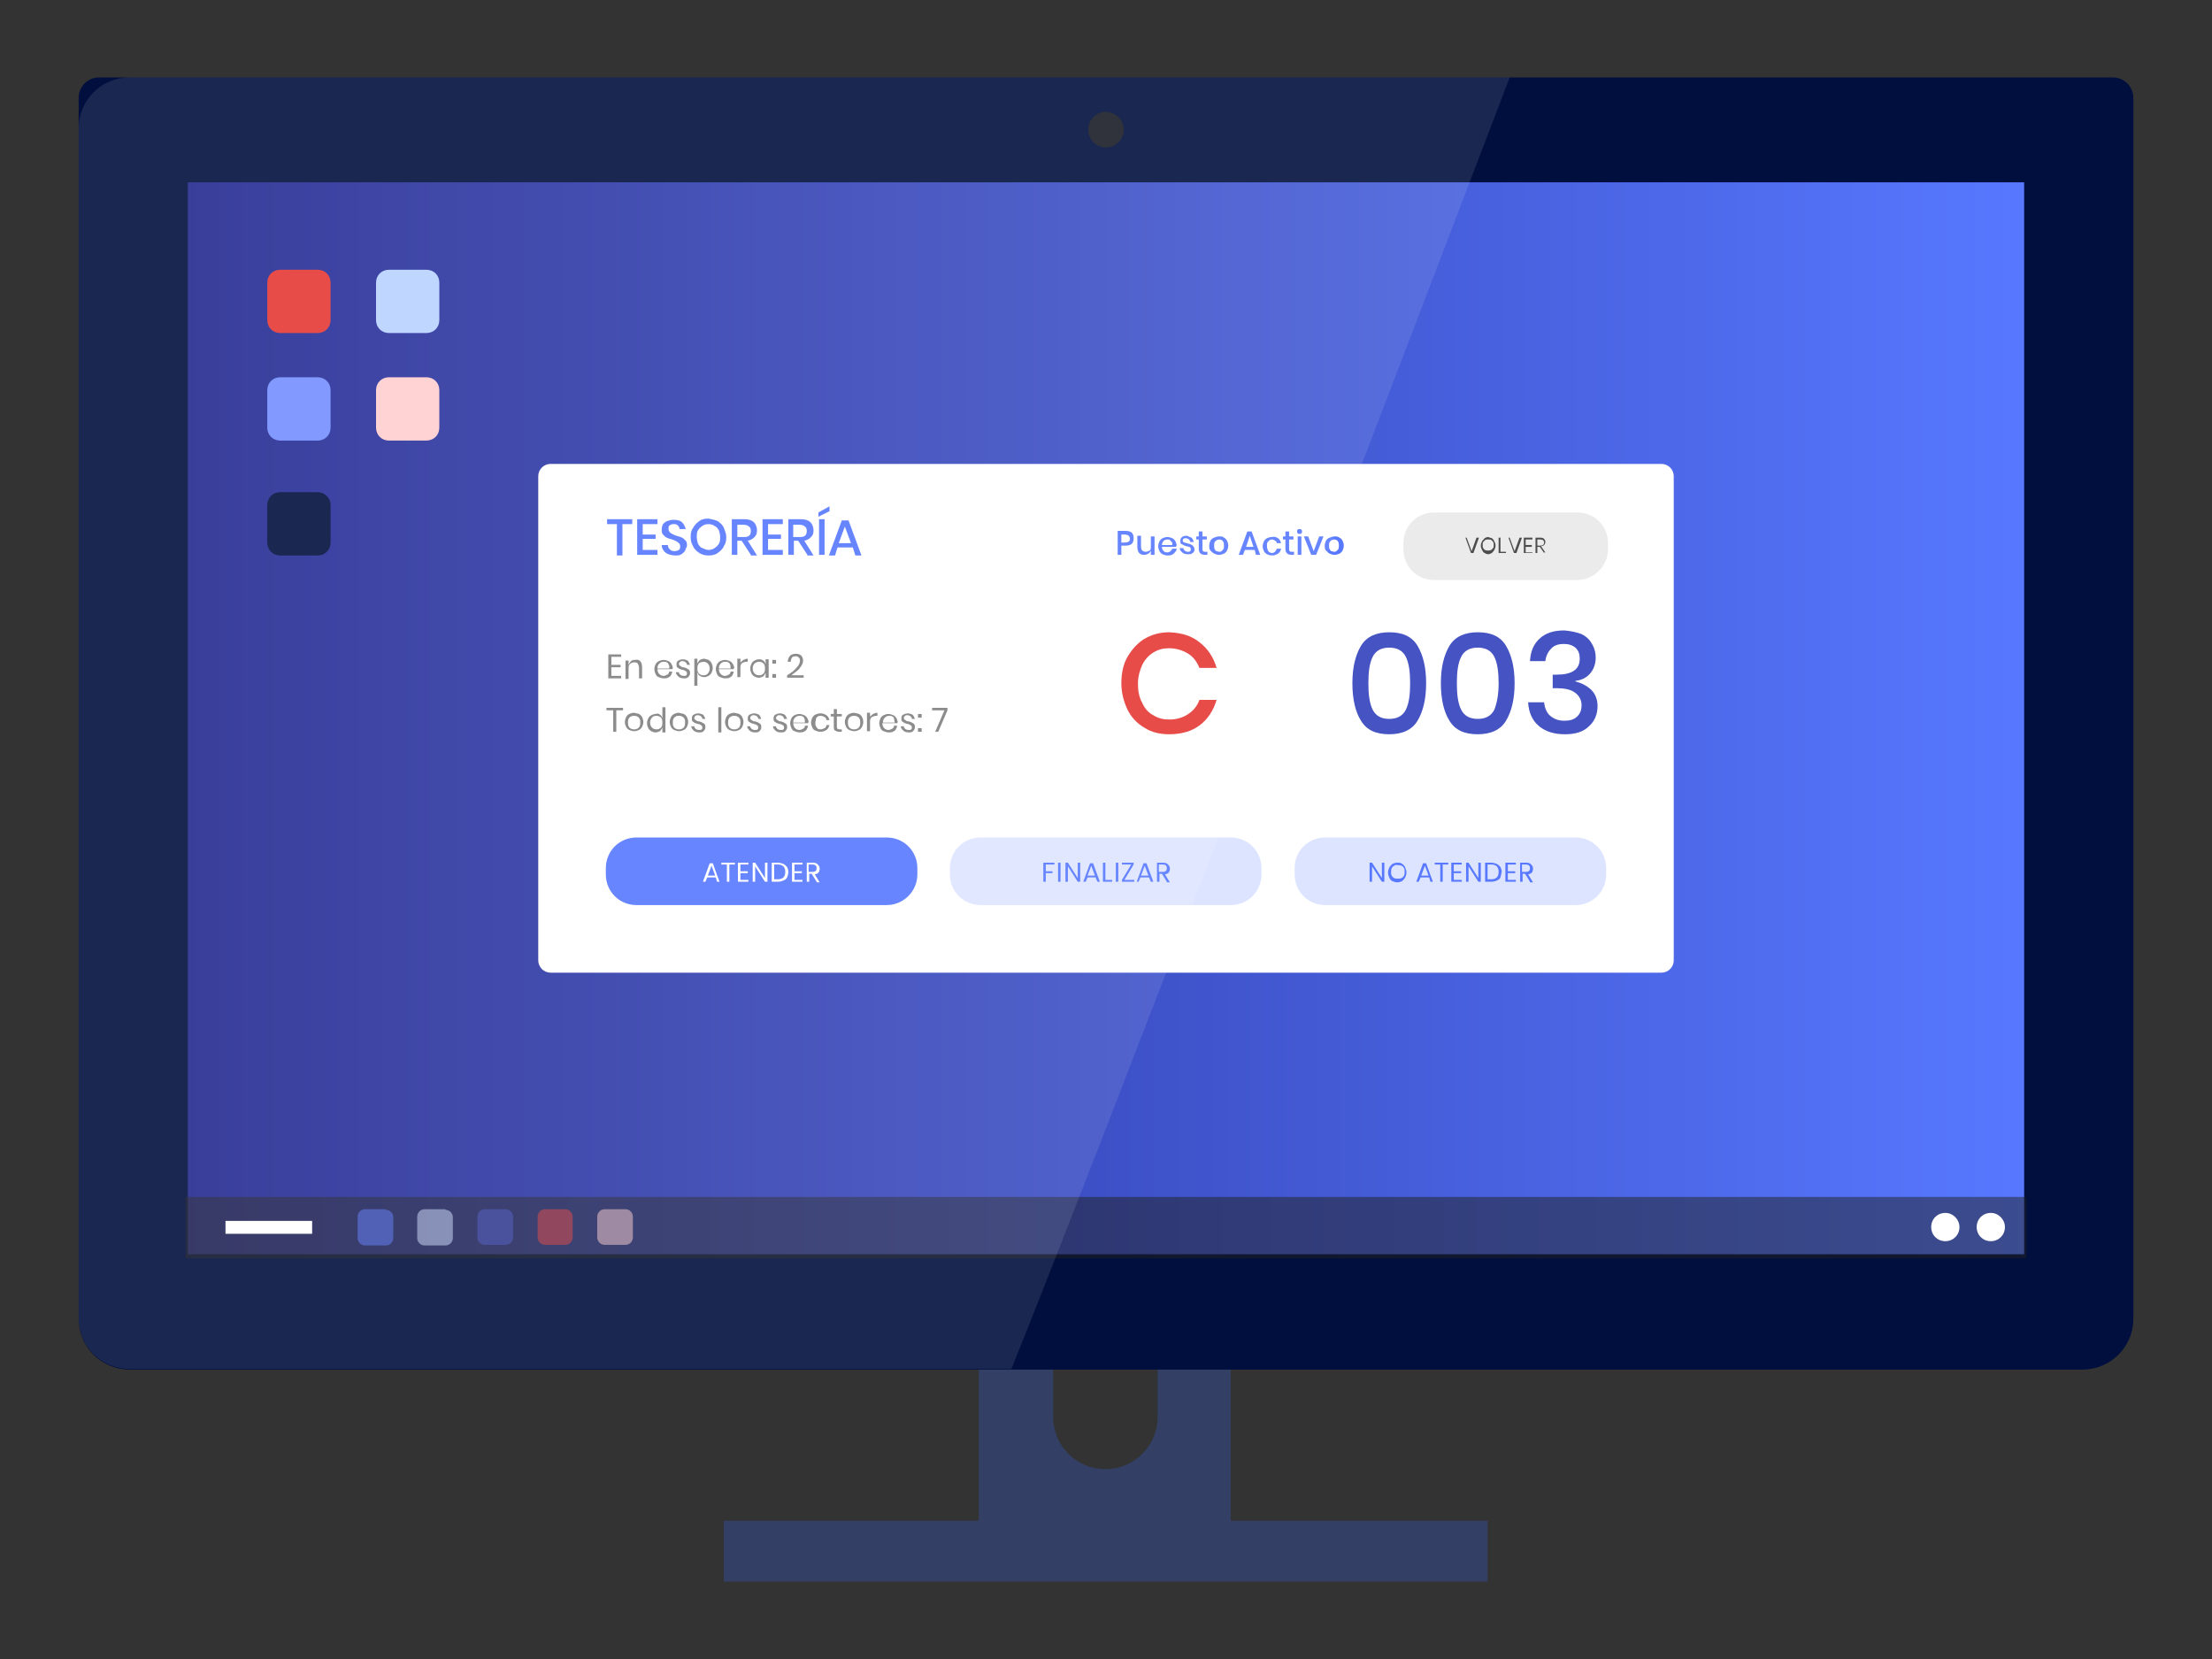 <?xml version="1.0" encoding="utf-8"?>
<!-- Generator: Adobe Illustrator 22.0.0, SVG Export Plug-In . SVG Version: 6.00 Build 0)  -->
<svg version="1.1" id="Layer_1" xmlns="http://www.w3.org/2000/svg" xmlns:xlink="http://www.w3.org/1999/xlink" x="0px" y="0px"
	 width="360px" height="270px" viewBox="0 0 360 270" style="enable-background:new 0 0 360 270;" xml:space="preserve">
<rect x="0" y="0" width="360" height="270" fill="#333333" stroke="none"/>
<style type="text/css">
	.st0{fill:#333F65;}
	.st1{fill:#000F3E;}
	.st2{fill:url(#SVGID_1_);stroke:#000F3E;stroke-width:1.142;stroke-miterlimit:10;}
	.st3{fill:#FFFFFF;}
	.st4{fill:#5778FF;}
	.st5{fill:#808080;}
	.st6{fill:#DDE4FF;}
	.st7{fill:#EBEBEB;}
	.st8{fill:#4D4D4D;}
	.st9{fill:#E43935;}
	.st10{fill:#4553C3;}
	.st11{opacity:0.8;fill:#202121;}
	.st12{fill:#B8D1FF;}
	.st13{fill:#FFCECE;}
	.st14{fill:#748FFF;}
	.st15{opacity:0.5;fill:#202121;}
	.st16{opacity:0.5;}
	.st17{fill:#D1E0FF;}
	.st18{opacity:0.1;fill:#FFFFFF;}
</style>
<g>
	<g>
		<path class="st0" d="M188.4,209.3c0,0.2,0,0.5,0,0.7v20.6c0,4.7-3.8,8.5-8.5,8.5c-4.7,0-8.5-3.8-8.5-8.5V210c0-0.2,0-0.5,0-0.7
			h-12.1v40h41v-40H188.4z"/>
		<rect x="117.8" y="247.5" class="st0" width="124.3" height="9.9"/>
	</g>
	<path class="st1" d="M343.9,12.6H16.1c-1.8,0-3.3,1.5-3.3,3.3v198.7c0,4.6,3.7,8.3,8.3,8.3h317.8c4.6,0,8.3-3.7,8.3-8.3V15.9
		C347.2,14.1,345.7,12.6,343.9,12.6z"/>
	<linearGradient id="SVGID_1_" gradientUnits="userSpaceOnUse" x1="29.986" y1="116.921" x2="330.013" y2="116.921">
		<stop  offset="0" style="stop-color:#24298F"/>
		<stop  offset="1" style="stop-color:#5778FF"/>
	</linearGradient>
	<rect x="30" y="29.1" class="st2" width="300" height="175.6"/>
	<g>
		<path class="st3" d="M270.4,158.3H89.6c-1.1,0-2-0.9-2-2V77.5c0-1.1,0.9-2,2-2h180.8c1.1,0,2,0.9,2,2v78.8
			C272.4,157.4,271.5,158.3,270.4,158.3z"/>
		<g>
			<path class="st4" d="M102.9,84.5v0.8h-1.6v5.1h-0.9v-5.1h-1.6v-0.8H102.9z"/>
			<path class="st4" d="M104.6,85.3V87h2.1v0.7h-2.1v1.8h2.4v0.8h-3.3v-5.8h3.3v0.8H104.6z"/>
			<path class="st4" d="M111.5,89.6c-0.1,0.2-0.3,0.4-0.6,0.6s-0.6,0.2-1,0.2c-0.4,0-0.8-0.1-1.1-0.2c-0.3-0.1-0.6-0.3-0.8-0.6
				c-0.2-0.3-0.3-0.5-0.3-0.9h1c0,0.3,0.1,0.5,0.3,0.7c0.2,0.2,0.4,0.3,0.8,0.3c0.3,0,0.5-0.1,0.7-0.2c0.2-0.2,0.2-0.4,0.2-0.6
				c0-0.2-0.1-0.4-0.2-0.5c-0.1-0.1-0.3-0.2-0.4-0.3c-0.2-0.1-0.4-0.2-0.7-0.3c-0.4-0.1-0.7-0.2-0.9-0.3c-0.2-0.1-0.4-0.3-0.6-0.5
				c-0.2-0.2-0.2-0.5-0.2-0.9c0-0.3,0.1-0.6,0.2-0.8c0.2-0.2,0.4-0.4,0.7-0.5c0.3-0.1,0.6-0.2,1-0.2c0.6,0,1.1,0.1,1.4,0.4
				c0.3,0.3,0.5,0.7,0.6,1.1h-1c0-0.2-0.1-0.4-0.3-0.6c-0.2-0.2-0.4-0.2-0.7-0.2c-0.3,0-0.5,0.1-0.6,0.2c-0.2,0.1-0.2,0.3-0.2,0.6
				c0,0.2,0.1,0.4,0.2,0.5c0.1,0.1,0.2,0.2,0.4,0.3c0.2,0.1,0.4,0.2,0.7,0.3c0.4,0.1,0.7,0.2,0.9,0.3c0.2,0.1,0.4,0.3,0.6,0.5
				s0.2,0.5,0.2,0.9C111.7,89.1,111.6,89.3,111.5,89.6z"/>
			<path class="st4" d="M116.8,84.8c0.4,0.3,0.8,0.6,1,1.1c0.2,0.5,0.4,1,0.4,1.5c0,0.6-0.1,1.1-0.4,1.5c-0.2,0.5-0.6,0.8-1,1.1
				s-0.9,0.4-1.5,0.4c-0.5,0-1-0.1-1.5-0.4c-0.4-0.3-0.8-0.6-1-1.1c-0.3-0.5-0.4-1-0.4-1.5c0-0.6,0.1-1.1,0.4-1.5
				c0.3-0.5,0.6-0.8,1-1.1c0.4-0.3,0.9-0.4,1.5-0.4C115.9,84.5,116.3,84.6,116.8,84.8z M114.3,85.6c-0.3,0.2-0.5,0.4-0.7,0.7
				c-0.2,0.3-0.2,0.7-0.2,1.1c0,0.4,0.1,0.8,0.2,1.1c0.2,0.3,0.4,0.6,0.7,0.7s0.6,0.3,1,0.3c0.4,0,0.7-0.1,1-0.3
				c0.3-0.2,0.5-0.4,0.7-0.7c0.2-0.3,0.2-0.7,0.2-1.1c0-0.4-0.1-0.8-0.2-1.1c-0.2-0.3-0.4-0.6-0.7-0.7c-0.3-0.2-0.6-0.3-1-0.3
				C114.9,85.3,114.6,85.4,114.3,85.6z"/>
			<path class="st4" d="M122.2,90.3l-1.5-2.3h-0.7v2.3h-0.9v-5.8h2.1c0.7,0,1.2,0.2,1.5,0.5c0.3,0.3,0.5,0.8,0.5,1.3
				c0,0.5-0.1,0.8-0.4,1.1c-0.3,0.3-0.6,0.5-1.1,0.6l1.5,2.4H122.2z M120.1,87.4h1c0.8,0,1.1-0.3,1.1-1c0-0.3-0.1-0.6-0.3-0.7
				c-0.2-0.2-0.5-0.3-0.9-0.3h-1V87.4z"/>
			<path class="st4" d="M125,85.3V87h2.1v0.7H125v1.8h2.4v0.8h-3.3v-5.8h3.3v0.8H125z"/>
			<path class="st4" d="M131.4,90.3l-1.5-2.3h-0.7v2.3h-0.9v-5.8h2.1c0.7,0,1.2,0.2,1.5,0.5c0.3,0.3,0.5,0.8,0.5,1.3
				c0,0.5-0.1,0.8-0.4,1.1c-0.3,0.3-0.6,0.5-1.1,0.6l1.5,2.4H131.4z M129.2,87.4h1c0.8,0,1.1-0.3,1.1-1c0-0.3-0.1-0.6-0.3-0.7
				c-0.2-0.2-0.5-0.3-0.9-0.3h-1V87.4z"/>
			<path class="st4" d="M135,83.2l-1.8,0.9v-0.7l1.8-1V83.2z M134.2,84.5v5.8h-0.9v-5.8H134.2z"/>
			<path class="st4" d="M138.8,89.1h-2.5l-0.4,1.3h-1l2.1-5.7h1.1l2.1,5.7h-1L138.8,89.1z M138.5,88.4l-1-2.7l-1,2.7H138.5z"/>
		</g>
		<g>
			<path class="st4" d="M182.5,88.8v1.5h-0.6v-3.9h1.3c0.4,0,0.8,0.1,1,0.3c0.2,0.2,0.3,0.5,0.3,0.9c0,0.4-0.1,0.7-0.3,0.9
				c-0.2,0.2-0.6,0.3-1,0.3H182.5z M183.9,87.7c0-0.2-0.1-0.4-0.2-0.5c-0.1-0.1-0.3-0.2-0.6-0.2h-0.6v1.3h0.6
				C183.6,88.3,183.9,88.1,183.9,87.7z"/>
			<path class="st4" d="M187.9,87.3v3h-0.6v-0.7c-0.1,0.2-0.2,0.4-0.4,0.5c-0.2,0.1-0.4,0.2-0.7,0.2c-0.4,0-0.6-0.1-0.8-0.3
				s-0.3-0.6-0.3-1v-1.8h0.6V89c0,0.3,0.1,0.5,0.2,0.6c0.1,0.1,0.3,0.2,0.6,0.2c0.2,0,0.4-0.1,0.6-0.2s0.2-0.4,0.2-0.7v-1.6H187.9z"
				/>
			<path class="st4" d="M191.4,89h-2.3c0,0.3,0.1,0.5,0.3,0.7c0.2,0.2,0.4,0.2,0.6,0.2c0.2,0,0.4-0.1,0.5-0.2
				c0.1-0.1,0.2-0.2,0.3-0.4h0.7c0,0.2-0.1,0.4-0.3,0.6c-0.1,0.2-0.3,0.3-0.5,0.4c-0.2,0.1-0.4,0.1-0.7,0.1c-0.3,0-0.6-0.1-0.8-0.2
				c-0.2-0.1-0.4-0.3-0.5-0.5s-0.2-0.5-0.2-0.8c0-0.3,0.1-0.6,0.2-0.8s0.3-0.4,0.5-0.5c0.2-0.1,0.5-0.2,0.8-0.2
				c0.3,0,0.6,0.1,0.8,0.2c0.2,0.1,0.4,0.3,0.5,0.5c0.1,0.2,0.2,0.5,0.2,0.7C191.4,88.8,191.4,88.9,191.4,89z M190.7,88.2
				c-0.1-0.1-0.2-0.2-0.3-0.3c-0.1-0.1-0.3-0.1-0.4-0.1c-0.2,0-0.5,0.1-0.6,0.2s-0.3,0.4-0.3,0.7h1.7
				C190.8,88.5,190.8,88.3,190.7,88.2z"/>
			<path class="st4" d="M193.9,87.5c0.2,0.2,0.3,0.4,0.4,0.7h-0.6c0-0.2-0.1-0.3-0.2-0.4c-0.1-0.1-0.3-0.2-0.5-0.2
				c-0.2,0-0.3,0-0.4,0.1c-0.1,0.1-0.1,0.2-0.1,0.3c0,0.1,0,0.2,0.1,0.2s0.1,0.1,0.2,0.1c0.1,0,0.2,0.1,0.4,0.1
				c0.2,0.1,0.4,0.1,0.6,0.2c0.1,0.1,0.3,0.1,0.4,0.3c0.1,0.1,0.2,0.3,0.2,0.5c0,0.3-0.1,0.5-0.3,0.6c-0.2,0.2-0.5,0.2-0.8,0.2
				c-0.4,0-0.7-0.1-0.9-0.3c-0.2-0.2-0.4-0.4-0.4-0.7h0.6c0,0.2,0.1,0.3,0.2,0.4c0.1,0.1,0.3,0.2,0.5,0.2c0.2,0,0.3,0,0.4-0.1
				s0.1-0.2,0.1-0.3c0-0.1,0-0.2-0.1-0.3c-0.1-0.1-0.1-0.1-0.2-0.1c-0.1,0-0.2-0.1-0.4-0.1c-0.2-0.1-0.4-0.1-0.5-0.2
				c-0.1-0.1-0.3-0.1-0.4-0.2c-0.1-0.1-0.1-0.3-0.1-0.5c0-0.3,0.1-0.5,0.3-0.6c0.2-0.2,0.5-0.2,0.8-0.2
				C193.4,87.3,193.7,87.4,193.9,87.5z"/>
			<path class="st4" d="M196.5,89.8v0.5h-0.4c-0.3,0-0.6-0.1-0.7-0.2c-0.2-0.2-0.3-0.4-0.3-0.8v-1.5h-0.4v-0.5h0.4v-0.8h0.6v0.8h0.7
				v0.5h-0.7v1.5c0,0.2,0,0.3,0.1,0.4c0.1,0.1,0.2,0.1,0.3,0.1H196.5z"/>
			<path class="st4" d="M199.2,87.5c0.2,0.1,0.4,0.3,0.5,0.5s0.2,0.5,0.2,0.8c0,0.3-0.1,0.6-0.2,0.8s-0.3,0.4-0.5,0.5
				s-0.5,0.2-0.8,0.2c-0.3,0-0.6-0.1-0.8-0.2c-0.2-0.1-0.4-0.3-0.6-0.5s-0.2-0.5-0.2-0.8s0.1-0.6,0.2-0.8s0.3-0.4,0.6-0.5
				c0.2-0.1,0.5-0.2,0.8-0.2C198.8,87.3,199,87.3,199.2,87.5z M198,87.9c-0.1,0.1-0.2,0.2-0.3,0.3c-0.1,0.2-0.1,0.3-0.1,0.6
				c0,0.2,0,0.4,0.1,0.6c0.1,0.2,0.2,0.3,0.3,0.3s0.3,0.1,0.4,0.1s0.3,0,0.4-0.1s0.2-0.2,0.3-0.3c0.1-0.2,0.1-0.3,0.1-0.6
				c0-0.2,0-0.4-0.1-0.6c-0.1-0.2-0.2-0.3-0.3-0.3c-0.1-0.1-0.3-0.1-0.4-0.1S198.1,87.9,198,87.9z"/>
			<path class="st4" d="M204.2,89.5h-1.6l-0.3,0.8h-0.7l1.4-3.8h0.7l1.4,3.8h-0.7L204.2,89.5z M204,89l-0.6-1.8l-0.6,1.8H204z"/>
			<path class="st4" d="M208,87.6c0.3,0.2,0.4,0.5,0.5,0.8h-0.7c0-0.2-0.1-0.3-0.3-0.4c-0.1-0.1-0.3-0.2-0.5-0.2
				c-0.2,0-0.4,0.1-0.6,0.3c-0.2,0.2-0.2,0.4-0.2,0.8c0,0.3,0.1,0.6,0.2,0.8c0.2,0.2,0.4,0.3,0.6,0.3c0.2,0,0.4-0.1,0.5-0.2
				c0.1-0.1,0.2-0.3,0.3-0.5h0.7c-0.1,0.4-0.2,0.6-0.5,0.8s-0.6,0.3-1,0.3c-0.3,0-0.6-0.1-0.8-0.2c-0.2-0.1-0.4-0.3-0.5-0.5
				s-0.2-0.5-0.2-0.8c0-0.3,0.1-0.6,0.2-0.8s0.3-0.4,0.5-0.5c0.2-0.1,0.5-0.2,0.8-0.2C207.4,87.3,207.7,87.4,208,87.6z"/>
			<path class="st4" d="M210.6,89.8v0.5h-0.4c-0.3,0-0.6-0.1-0.7-0.2c-0.2-0.2-0.3-0.4-0.3-0.8v-1.5h-0.4v-0.5h0.4v-0.8h0.6v0.8h0.7
				v0.5h-0.7v1.5c0,0.2,0,0.3,0.1,0.4c0.1,0.1,0.2,0.1,0.3,0.1H210.6z"/>
			<path class="st4" d="M211.2,86.2c0.1-0.1,0.2-0.1,0.3-0.1s0.2,0,0.3,0.1c0.1,0.1,0.1,0.2,0.1,0.3s0,0.2-0.1,0.3
				c-0.1,0.1-0.2,0.1-0.3,0.1s-0.2,0-0.3-0.1c-0.1-0.1-0.1-0.2-0.1-0.3S211.1,86.2,211.2,86.2z M211.8,87.3v3h-0.6v-3H211.8z"/>
			<path class="st4" d="M213.8,89.7l0.9-2.4h0.7l-1.2,3h-0.8l-1.2-3h0.7L213.8,89.7z"/>
			<path class="st4" d="M218,87.5c0.2,0.1,0.4,0.3,0.5,0.5s0.2,0.5,0.2,0.8c0,0.3-0.1,0.6-0.2,0.8s-0.3,0.4-0.5,0.5
				s-0.5,0.2-0.8,0.2c-0.3,0-0.6-0.1-0.8-0.2c-0.2-0.1-0.4-0.3-0.6-0.5s-0.2-0.5-0.2-0.8s0.1-0.6,0.2-0.8s0.3-0.4,0.6-0.5
				c0.2-0.1,0.5-0.2,0.8-0.2C217.5,87.3,217.7,87.3,218,87.5z M216.7,87.9c-0.1,0.1-0.2,0.2-0.3,0.3c-0.1,0.2-0.1,0.3-0.1,0.6
				c0,0.2,0,0.4,0.1,0.6c0.1,0.2,0.2,0.3,0.3,0.3s0.3,0.1,0.4,0.1s0.3,0,0.4-0.1s0.2-0.2,0.3-0.3c0.1-0.2,0.1-0.3,0.1-0.6
				c0-0.2,0-0.4-0.1-0.6c-0.1-0.2-0.2-0.3-0.3-0.3c-0.1-0.1-0.3-0.1-0.4-0.1S216.9,87.9,216.7,87.9z"/>
		</g>
		<g>
			<g>
				<path class="st5" d="M99.5,106.9v1.3h1.5v0.4h-1.5v1.4h1.6v0.4H99v-3.9h2.1v0.4H99.5z"/>
				<path class="st5" d="M104.2,107.6c0.2,0.2,0.3,0.6,0.3,1v1.8h-0.5v-1.7c0-0.3-0.1-0.5-0.2-0.7s-0.4-0.2-0.6-0.2
					c-0.3,0-0.5,0.1-0.7,0.3s-0.2,0.4-0.2,0.8v1.6h-0.5v-3h0.5v0.7c0.1-0.2,0.2-0.4,0.4-0.6s0.4-0.2,0.7-0.2
					C103.7,107.3,104,107.4,104.2,107.6z"/>
				<path class="st5" d="M109.4,108.9H107c0,0.3,0.1,0.6,0.3,0.8c0.2,0.2,0.4,0.3,0.7,0.3c0.2,0,0.4-0.1,0.6-0.2
					c0.2-0.1,0.3-0.3,0.3-0.5h0.5c0,0.2-0.1,0.4-0.2,0.6c-0.1,0.2-0.3,0.3-0.5,0.4c-0.2,0.1-0.4,0.1-0.7,0.1c-0.3,0-0.5-0.1-0.8-0.2
					s-0.4-0.3-0.5-0.5c-0.1-0.2-0.2-0.5-0.2-0.8s0.1-0.6,0.2-0.8c0.1-0.2,0.3-0.4,0.5-0.5s0.5-0.2,0.8-0.2c0.3,0,0.5,0.1,0.8,0.2
					c0.2,0.1,0.4,0.3,0.5,0.5s0.2,0.4,0.2,0.7C109.5,108.7,109.5,108.8,109.4,108.9z M108.8,108.1c-0.1-0.2-0.2-0.3-0.3-0.3
					c-0.1-0.1-0.3-0.1-0.5-0.1c-0.3,0-0.5,0.1-0.7,0.3c-0.2,0.2-0.3,0.4-0.3,0.8h1.9C109,108.5,108.9,108.3,108.8,108.1z"/>
				<path class="st5" d="M111.9,107.5c0.2,0.2,0.3,0.4,0.4,0.7h-0.5c0-0.2-0.1-0.3-0.2-0.4c-0.1-0.1-0.3-0.2-0.5-0.2
					c-0.2,0-0.3,0-0.4,0.1c-0.1,0.1-0.2,0.2-0.2,0.3c0,0.1,0,0.2,0.1,0.3c0.1,0.1,0.2,0.1,0.3,0.2s0.2,0.1,0.4,0.1
					c0.2,0.1,0.4,0.1,0.5,0.2c0.1,0.1,0.3,0.1,0.4,0.3c0.1,0.1,0.1,0.3,0.1,0.5c0,0.2-0.1,0.4-0.3,0.6c-0.2,0.2-0.4,0.2-0.7,0.2
					c-0.4,0-0.7-0.1-0.9-0.3c-0.2-0.2-0.4-0.4-0.4-0.7h0.5c0,0.2,0.1,0.3,0.2,0.4c0.1,0.1,0.3,0.2,0.6,0.2c0.2,0,0.3,0,0.4-0.1
					c0.1-0.1,0.1-0.2,0.1-0.3c0-0.1,0-0.2-0.1-0.3c-0.1-0.1-0.2-0.1-0.3-0.2c-0.1,0-0.2-0.1-0.4-0.1c-0.2-0.1-0.4-0.1-0.5-0.2
					c-0.1-0.1-0.2-0.1-0.3-0.2c-0.1-0.1-0.1-0.3-0.1-0.5c0-0.3,0.1-0.5,0.3-0.6s0.4-0.2,0.8-0.2
					C111.4,107.3,111.7,107.4,111.9,107.5z"/>
				<path class="st5" d="M115.3,107.4c0.2,0.1,0.4,0.3,0.5,0.5s0.2,0.5,0.2,0.8s-0.1,0.6-0.2,0.8c-0.1,0.2-0.3,0.4-0.5,0.5
					s-0.4,0.2-0.7,0.2c-0.3,0-0.5-0.1-0.7-0.2c-0.2-0.1-0.3-0.3-0.4-0.6v2.2H113v-4.4h0.5v0.8c0.1-0.2,0.2-0.4,0.4-0.6
					c0.2-0.1,0.5-0.2,0.7-0.2C114.9,107.3,115.1,107.3,115.3,107.4z M114,107.8c-0.2,0.1-0.3,0.2-0.4,0.4s-0.1,0.4-0.1,0.6
					s0,0.4,0.1,0.6s0.2,0.3,0.4,0.4c0.2,0.1,0.3,0.1,0.5,0.1c0.3,0,0.6-0.1,0.7-0.3c0.2-0.2,0.3-0.5,0.3-0.8s-0.1-0.6-0.3-0.8
					c-0.2-0.2-0.4-0.3-0.7-0.3C114.3,107.7,114.1,107.8,114,107.8z"/>
				<path class="st5" d="M119.4,108.9H117c0,0.3,0.1,0.6,0.3,0.8c0.2,0.2,0.4,0.3,0.7,0.3c0.2,0,0.4-0.1,0.6-0.2
					c0.2-0.1,0.3-0.3,0.3-0.5h0.5c0,0.2-0.1,0.4-0.2,0.6c-0.1,0.2-0.3,0.3-0.5,0.4c-0.2,0.1-0.4,0.1-0.7,0.1c-0.3,0-0.5-0.1-0.8-0.2
					s-0.4-0.3-0.5-0.5c-0.1-0.2-0.2-0.5-0.2-0.8s0.1-0.6,0.2-0.8c0.1-0.2,0.3-0.4,0.5-0.5s0.5-0.2,0.8-0.2c0.3,0,0.5,0.1,0.8,0.2
					c0.2,0.1,0.4,0.3,0.5,0.5s0.2,0.4,0.2,0.7C119.4,108.7,119.4,108.8,119.4,108.9z M118.8,108.1c-0.1-0.2-0.2-0.3-0.3-0.3
					c-0.1-0.1-0.3-0.1-0.5-0.1c-0.3,0-0.5,0.1-0.7,0.3c-0.2,0.2-0.3,0.4-0.3,0.8h1.9C118.9,108.5,118.9,108.3,118.8,108.1z"/>
				<path class="st5" d="M121,107.4c0.2-0.1,0.4-0.2,0.7-0.2v0.5h-0.2c-0.3,0-0.5,0.1-0.7,0.2c-0.2,0.1-0.3,0.4-0.3,0.7v1.6h-0.5v-3
					h0.5v0.6C120.7,107.7,120.8,107.5,121,107.4z"/>
				<path class="st5" d="M124.2,107.5c0.2,0.1,0.3,0.3,0.4,0.6v-0.8h0.5v3h-0.5v-0.8c-0.1,0.2-0.2,0.4-0.4,0.6
					c-0.2,0.1-0.5,0.2-0.7,0.2c-0.3,0-0.5-0.1-0.7-0.2s-0.4-0.3-0.5-0.5c-0.1-0.2-0.2-0.5-0.2-0.8s0.1-0.6,0.2-0.8s0.3-0.4,0.5-0.5
					s0.4-0.2,0.7-0.2C123.7,107.3,124,107.3,124.2,107.5z M122.8,108c-0.2,0.2-0.3,0.5-0.3,0.8s0.1,0.6,0.3,0.8
					c0.2,0.2,0.4,0.3,0.7,0.3c0.2,0,0.4,0,0.5-0.1c0.2-0.1,0.3-0.2,0.4-0.4s0.1-0.4,0.1-0.6s0-0.4-0.1-0.6s-0.2-0.3-0.4-0.4
					c-0.2-0.1-0.3-0.1-0.5-0.1C123.3,107.7,123,107.8,122.8,108z"/>
				<path class="st5" d="M126.3,107.4v0.6h-0.6v-0.6H126.3z M126.3,109.7v0.6h-0.6v-0.6H126.3z"/>
				<path class="st5" d="M129.6,108.7c0.4-0.4,0.6-0.8,0.6-1.2c0-0.2-0.1-0.4-0.2-0.5c-0.1-0.1-0.3-0.2-0.5-0.2
					c-0.3,0-0.5,0.1-0.6,0.2c-0.1,0.2-0.2,0.4-0.2,0.7h-0.5c0-0.4,0.2-0.8,0.4-1c0.2-0.2,0.6-0.3,0.9-0.3c0.4,0,0.7,0.1,0.9,0.3
					s0.3,0.5,0.3,0.8c0,0.3-0.1,0.6-0.3,0.9c-0.2,0.3-0.4,0.6-0.7,0.8s-0.6,0.5-0.9,0.7h2v0.4h-2.7v-0.4
					C128.8,109.5,129.3,109.1,129.6,108.7z"/>
				<path class="st5" d="M101.4,115.2v0.4h-1.1v3.5h-0.5v-3.5h-1.1v-0.4H101.4z"/>
				<path class="st5" d="M104,116.2c0.2,0.1,0.4,0.3,0.5,0.5c0.1,0.2,0.2,0.5,0.2,0.8s-0.1,0.6-0.2,0.8c-0.1,0.2-0.3,0.4-0.5,0.5
					c-0.2,0.1-0.5,0.2-0.8,0.2c-0.3,0-0.5-0.1-0.8-0.2c-0.2-0.1-0.4-0.3-0.5-0.5c-0.1-0.2-0.2-0.5-0.2-0.8s0.1-0.6,0.2-0.8
					s0.3-0.4,0.5-0.5c0.2-0.1,0.5-0.2,0.8-0.2C103.5,116.1,103.8,116.1,104,116.2z M102.7,116.6c-0.2,0.1-0.3,0.2-0.4,0.4
					c-0.1,0.2-0.1,0.4-0.1,0.6c0,0.2,0,0.4,0.1,0.6c0.1,0.2,0.2,0.3,0.4,0.4s0.3,0.1,0.5,0.1c0.2,0,0.3,0,0.5-0.1s0.3-0.2,0.4-0.4
					c0.1-0.2,0.1-0.4,0.1-0.6c0-0.2,0-0.5-0.1-0.6c-0.1-0.2-0.2-0.3-0.4-0.4c-0.2-0.1-0.3-0.1-0.5-0.1
					C103.1,116.5,102.9,116.5,102.7,116.6z"/>
				<path class="st5" d="M107.4,116.3c0.2,0.1,0.3,0.3,0.4,0.6v-1.8h0.5v4.1h-0.5v-0.8c-0.1,0.2-0.2,0.4-0.4,0.6
					c-0.2,0.1-0.5,0.2-0.7,0.2c-0.3,0-0.5-0.1-0.7-0.2s-0.4-0.3-0.5-0.5c-0.1-0.2-0.2-0.5-0.2-0.8s0.1-0.6,0.2-0.8s0.3-0.4,0.5-0.5
					s0.4-0.2,0.7-0.2C106.9,116.1,107.2,116.1,107.4,116.3z M106.1,116.8c-0.2,0.2-0.3,0.5-0.3,0.8s0.1,0.6,0.3,0.8
					c0.2,0.2,0.4,0.3,0.7,0.3c0.2,0,0.4,0,0.5-0.1c0.2-0.1,0.3-0.2,0.4-0.4s0.1-0.4,0.1-0.6s0-0.4-0.1-0.6s-0.2-0.3-0.4-0.4
					c-0.2-0.1-0.3-0.1-0.5-0.1C106.5,116.5,106.2,116.6,106.1,116.8z"/>
				<path class="st5" d="M111.3,116.2c0.2,0.1,0.4,0.3,0.5,0.5c0.1,0.2,0.2,0.5,0.2,0.8s-0.1,0.6-0.2,0.8c-0.1,0.2-0.3,0.4-0.5,0.5
					c-0.2,0.1-0.5,0.2-0.8,0.2c-0.3,0-0.5-0.1-0.8-0.2c-0.2-0.1-0.4-0.3-0.5-0.5c-0.1-0.2-0.2-0.5-0.2-0.8s0.1-0.6,0.2-0.8
					s0.3-0.4,0.5-0.5c0.2-0.1,0.5-0.2,0.8-0.2C110.8,116.1,111,116.1,111.3,116.2z M110,116.6c-0.2,0.1-0.3,0.2-0.4,0.4
					c-0.1,0.2-0.1,0.4-0.1,0.6c0,0.2,0,0.4,0.1,0.6c0.1,0.2,0.2,0.3,0.4,0.4s0.3,0.1,0.5,0.1c0.2,0,0.3,0,0.5-0.1s0.3-0.2,0.4-0.4
					c0.1-0.2,0.1-0.4,0.1-0.6c0-0.2,0-0.5-0.1-0.6c-0.1-0.2-0.2-0.3-0.4-0.4c-0.2-0.1-0.3-0.1-0.5-0.1
					C110.3,116.5,110.1,116.5,110,116.6z"/>
				<path class="st5" d="M114.4,116.3c0.2,0.2,0.3,0.4,0.4,0.7h-0.5c0-0.2-0.1-0.3-0.2-0.4c-0.1-0.1-0.3-0.2-0.5-0.2
					c-0.2,0-0.3,0-0.4,0.1c-0.1,0.1-0.2,0.2-0.2,0.3c0,0.1,0,0.2,0.1,0.3c0.1,0.1,0.2,0.1,0.3,0.2s0.2,0.1,0.4,0.1
					c0.2,0.1,0.4,0.1,0.5,0.2c0.1,0.1,0.3,0.1,0.4,0.3c0.1,0.1,0.1,0.3,0.1,0.5c0,0.2-0.1,0.4-0.3,0.6c-0.2,0.2-0.4,0.2-0.7,0.2
					c-0.4,0-0.7-0.1-0.9-0.3c-0.2-0.2-0.4-0.4-0.4-0.7h0.5c0,0.2,0.1,0.3,0.2,0.4c0.1,0.1,0.3,0.2,0.6,0.2c0.2,0,0.3,0,0.4-0.1
					c0.1-0.1,0.1-0.2,0.1-0.3c0-0.1,0-0.2-0.1-0.3c-0.1-0.1-0.2-0.1-0.3-0.2c-0.1,0-0.2-0.1-0.4-0.1c-0.2-0.1-0.4-0.1-0.5-0.2
					c-0.1-0.1-0.2-0.1-0.3-0.2c-0.1-0.1-0.1-0.3-0.1-0.5c0-0.3,0.1-0.5,0.3-0.6s0.4-0.2,0.8-0.2
					C113.9,116.1,114.2,116.2,114.4,116.3z"/>
				<path class="st5" d="M117.4,115.1v4.1h-0.5v-4.1H117.4z"/>
				<path class="st5" d="M120.3,116.2c0.2,0.1,0.4,0.3,0.5,0.5c0.1,0.2,0.2,0.5,0.2,0.8s-0.1,0.6-0.2,0.8c-0.1,0.2-0.3,0.4-0.5,0.5
					c-0.2,0.1-0.5,0.2-0.8,0.2c-0.3,0-0.5-0.1-0.8-0.2c-0.2-0.1-0.4-0.3-0.5-0.5c-0.1-0.2-0.2-0.5-0.2-0.8s0.1-0.6,0.2-0.8
					s0.3-0.4,0.5-0.5c0.2-0.1,0.5-0.2,0.8-0.2C119.8,116.1,120.1,116.1,120.3,116.2z M119,116.6c-0.2,0.1-0.3,0.2-0.4,0.4
					c-0.1,0.2-0.1,0.4-0.1,0.6c0,0.2,0,0.4,0.1,0.6c0.1,0.2,0.2,0.3,0.4,0.4s0.3,0.1,0.5,0.1c0.2,0,0.3,0,0.5-0.1s0.3-0.2,0.4-0.4
					c0.1-0.2,0.1-0.4,0.1-0.6c0-0.2,0-0.5-0.1-0.6c-0.1-0.2-0.2-0.3-0.4-0.4c-0.2-0.1-0.3-0.1-0.5-0.1
					C119.3,116.5,119.2,116.5,119,116.6z"/>
				<path class="st5" d="M123.5,116.3c0.2,0.2,0.3,0.4,0.4,0.7h-0.5c0-0.2-0.1-0.3-0.2-0.4c-0.1-0.1-0.3-0.2-0.5-0.2
					c-0.2,0-0.3,0-0.4,0.1c-0.1,0.1-0.2,0.2-0.2,0.3c0,0.1,0,0.2,0.1,0.3c0.1,0.1,0.2,0.1,0.3,0.2s0.2,0.1,0.4,0.1
					c0.2,0.1,0.4,0.1,0.5,0.2c0.1,0.1,0.3,0.1,0.4,0.3c0.1,0.1,0.1,0.3,0.1,0.5c0,0.2-0.1,0.4-0.3,0.6c-0.2,0.2-0.4,0.2-0.7,0.2
					c-0.4,0-0.7-0.1-0.9-0.3c-0.2-0.2-0.4-0.4-0.4-0.7h0.5c0,0.2,0.1,0.3,0.2,0.4c0.1,0.1,0.3,0.2,0.6,0.2c0.2,0,0.3,0,0.4-0.1
					c0.1-0.1,0.1-0.2,0.1-0.3c0-0.1,0-0.2-0.1-0.3c-0.1-0.1-0.2-0.1-0.3-0.2c-0.1,0-0.2-0.1-0.4-0.1c-0.2-0.1-0.4-0.1-0.5-0.2
					c-0.1-0.1-0.2-0.1-0.3-0.2c-0.1-0.1-0.1-0.3-0.1-0.5c0-0.3,0.1-0.5,0.3-0.6s0.4-0.2,0.8-0.2C123,116.1,123.3,116.2,123.5,116.3z
					"/>
				<path class="st5" d="M127.7,116.3c0.2,0.2,0.3,0.4,0.4,0.7h-0.5c0-0.2-0.1-0.3-0.2-0.4c-0.1-0.1-0.3-0.2-0.5-0.2
					c-0.2,0-0.3,0-0.4,0.1c-0.1,0.1-0.2,0.2-0.2,0.3c0,0.1,0,0.2,0.1,0.3c0.1,0.1,0.2,0.1,0.3,0.2s0.2,0.1,0.4,0.1
					c0.2,0.1,0.4,0.1,0.5,0.2c0.1,0.1,0.3,0.1,0.4,0.3c0.1,0.1,0.1,0.3,0.1,0.5c0,0.2-0.1,0.4-0.3,0.6c-0.2,0.2-0.4,0.2-0.7,0.2
					c-0.4,0-0.7-0.1-0.9-0.3c-0.2-0.2-0.4-0.4-0.4-0.7h0.5c0,0.2,0.1,0.3,0.2,0.4c0.1,0.1,0.3,0.2,0.6,0.2c0.2,0,0.3,0,0.4-0.1
					c0.1-0.1,0.1-0.2,0.1-0.3c0-0.1,0-0.2-0.1-0.3c-0.1-0.1-0.2-0.1-0.3-0.2c-0.1,0-0.2-0.1-0.4-0.1c-0.2-0.1-0.4-0.1-0.5-0.2
					c-0.1-0.1-0.2-0.1-0.3-0.2c-0.1-0.1-0.1-0.3-0.1-0.5c0-0.3,0.1-0.5,0.3-0.6s0.4-0.2,0.8-0.2
					C127.2,116.1,127.5,116.2,127.7,116.3z"/>
				<path class="st5" d="M131.5,117.7h-2.4c0,0.3,0.1,0.6,0.3,0.8c0.2,0.2,0.4,0.3,0.7,0.3c0.2,0,0.4-0.1,0.6-0.2
					c0.2-0.1,0.3-0.3,0.3-0.5h0.5c0,0.2-0.1,0.4-0.2,0.6c-0.1,0.2-0.3,0.3-0.5,0.4c-0.2,0.1-0.4,0.1-0.7,0.1c-0.3,0-0.5-0.1-0.8-0.2
					s-0.4-0.3-0.5-0.5c-0.1-0.2-0.2-0.5-0.2-0.8s0.1-0.6,0.2-0.8c0.1-0.2,0.3-0.4,0.5-0.5s0.5-0.2,0.8-0.2c0.3,0,0.5,0.1,0.8,0.2
					c0.2,0.1,0.4,0.3,0.5,0.5s0.2,0.4,0.2,0.7C131.5,117.5,131.5,117.6,131.5,117.7z M130.9,116.9c-0.1-0.2-0.2-0.3-0.3-0.3
					c-0.1-0.1-0.3-0.1-0.5-0.1c-0.3,0-0.5,0.1-0.7,0.3c-0.2,0.2-0.3,0.4-0.3,0.8h1.9C131,117.3,131,117.1,130.9,116.9z"/>
				<path class="st5" d="M134.5,116.4c0.3,0.2,0.4,0.5,0.5,0.8h-0.5c0-0.2-0.1-0.4-0.3-0.5s-0.4-0.2-0.6-0.2c-0.2,0-0.3,0-0.5,0.1
					c-0.1,0.1-0.3,0.2-0.3,0.4s-0.1,0.4-0.1,0.6c0,0.2,0,0.5,0.1,0.6c0.1,0.2,0.2,0.3,0.3,0.4c0.1,0.1,0.3,0.1,0.5,0.1
					c0.2,0,0.4-0.1,0.6-0.2s0.3-0.3,0.3-0.5h0.5c-0.1,0.3-0.2,0.6-0.5,0.8c-0.3,0.2-0.6,0.3-1,0.3c-0.3,0-0.5-0.1-0.8-0.2
					s-0.4-0.3-0.5-0.5c-0.1-0.2-0.2-0.5-0.2-0.8s0.1-0.6,0.2-0.8c0.1-0.2,0.3-0.4,0.5-0.5s0.5-0.2,0.8-0.2
					C133.9,116.1,134.2,116.2,134.5,116.4z"/>
				<path class="st5" d="M137,118.7v0.4h-0.4c-0.3,0-0.5-0.1-0.7-0.2s-0.2-0.4-0.2-0.7v-1.6h-0.5v-0.4h0.5v-0.8h0.5v0.8h0.8v0.4
					h-0.8v1.6c0,0.2,0,0.3,0.1,0.4c0.1,0.1,0.2,0.1,0.4,0.1H137z"/>
				<path class="st5" d="M139.8,116.2c0.2,0.1,0.4,0.3,0.5,0.5c0.1,0.2,0.2,0.5,0.2,0.8s-0.1,0.6-0.2,0.8c-0.1,0.2-0.3,0.4-0.5,0.5
					c-0.2,0.1-0.5,0.2-0.8,0.2c-0.3,0-0.5-0.1-0.8-0.2c-0.2-0.1-0.4-0.3-0.5-0.5c-0.1-0.2-0.2-0.5-0.2-0.8s0.1-0.6,0.2-0.8
					s0.3-0.4,0.5-0.5c0.2-0.1,0.5-0.2,0.8-0.2C139.3,116.1,139.6,116.1,139.8,116.2z M138.5,116.6c-0.2,0.1-0.3,0.2-0.4,0.4
					c-0.1,0.2-0.1,0.4-0.1,0.6c0,0.2,0,0.4,0.1,0.6c0.1,0.2,0.2,0.3,0.4,0.4s0.3,0.1,0.5,0.1c0.2,0,0.3,0,0.5-0.1s0.3-0.2,0.4-0.4
					c0.1-0.2,0.1-0.4,0.1-0.6c0-0.2,0-0.5-0.1-0.6c-0.1-0.2-0.2-0.3-0.4-0.4c-0.2-0.1-0.3-0.1-0.5-0.1
					C138.8,116.5,138.7,116.5,138.5,116.6z"/>
				<path class="st5" d="M142.1,116.2c0.2-0.1,0.4-0.2,0.7-0.2v0.5h-0.2c-0.3,0-0.5,0.1-0.7,0.2c-0.2,0.1-0.3,0.4-0.3,0.7v1.6h-0.5
					v-3h0.5v0.6C141.8,116.5,141.9,116.3,142.1,116.2z"/>
				<path class="st5" d="M146,117.7h-2.4c0,0.3,0.1,0.6,0.3,0.8c0.2,0.2,0.4,0.3,0.7,0.3c0.2,0,0.4-0.1,0.6-0.2
					c0.2-0.1,0.3-0.3,0.3-0.5h0.5c0,0.2-0.1,0.4-0.2,0.6c-0.1,0.2-0.3,0.3-0.5,0.4c-0.2,0.1-0.4,0.1-0.7,0.1c-0.3,0-0.5-0.1-0.8-0.2
					s-0.4-0.3-0.5-0.5c-0.1-0.2-0.2-0.5-0.2-0.8s0.1-0.6,0.2-0.8c0.1-0.2,0.3-0.4,0.5-0.5s0.5-0.2,0.8-0.2c0.3,0,0.5,0.1,0.8,0.2
					c0.2,0.1,0.4,0.3,0.5,0.5s0.2,0.4,0.2,0.7C146.1,117.5,146.1,117.6,146,117.7z M145.5,116.9c-0.1-0.2-0.2-0.3-0.3-0.3
					c-0.1-0.1-0.3-0.1-0.5-0.1c-0.3,0-0.5,0.1-0.7,0.3c-0.2,0.2-0.3,0.4-0.3,0.8h1.9C145.6,117.3,145.5,117.1,145.5,116.9z"/>
				<path class="st5" d="M148.5,116.3c0.2,0.2,0.3,0.4,0.4,0.7h-0.5c0-0.2-0.1-0.3-0.2-0.4c-0.1-0.1-0.3-0.2-0.5-0.2
					c-0.2,0-0.3,0-0.4,0.1c-0.1,0.1-0.2,0.2-0.2,0.3c0,0.1,0,0.2,0.1,0.3c0.1,0.1,0.2,0.1,0.3,0.2s0.2,0.1,0.4,0.1
					c0.2,0.1,0.4,0.1,0.5,0.2c0.1,0.1,0.3,0.1,0.4,0.3c0.1,0.1,0.1,0.3,0.1,0.5c0,0.2-0.1,0.4-0.3,0.6c-0.2,0.2-0.4,0.2-0.7,0.2
					c-0.4,0-0.7-0.1-0.9-0.3c-0.2-0.2-0.4-0.4-0.4-0.7h0.5c0,0.2,0.1,0.3,0.2,0.4c0.1,0.1,0.3,0.2,0.6,0.2c0.2,0,0.3,0,0.4-0.1
					c0.1-0.1,0.1-0.2,0.1-0.3c0-0.1,0-0.2-0.1-0.3c-0.1-0.1-0.2-0.1-0.3-0.2c-0.1,0-0.2-0.1-0.4-0.1c-0.2-0.1-0.4-0.1-0.5-0.2
					c-0.1-0.1-0.2-0.1-0.3-0.2c-0.1-0.1-0.1-0.3-0.1-0.5c0-0.3,0.1-0.5,0.3-0.6s0.4-0.2,0.8-0.2C148,116.1,148.3,116.2,148.5,116.3z
					"/>
				<path class="st5" d="M150,116.2v0.6h-0.6v-0.6H150z M150,118.5v0.6h-0.6v-0.6H150z"/>
				<path class="st5" d="M154.2,115.6l-1.5,3.5h-0.5l1.5-3.5h-2v-0.4h2.5V115.6z"/>
			</g>
		</g>
		<g>
			<g>
				<path class="st4" d="M144.3,147.3h-40.7c-2.8,0-5-2.2-5-5v-1c0-2.8,2.2-5,5-5h40.7c2.8,0,5,2.2,5,5v1
					C149.3,145.1,147,147.3,144.3,147.3z"/>
				<g>
					<g>
						<path class="st3" d="M116.5,142.8h-1.4l-0.3,0.7h-0.4l1.1-3h0.5l1.1,3h-0.4L116.5,142.8z M116.4,142.5l-0.6-1.6l-0.6,1.6
							H116.4z"/>
						<path class="st3" d="M119.6,140.4v0.3h-0.9v2.8h-0.4v-2.8h-0.9v-0.3H119.6z"/>
						<path class="st3" d="M120.5,140.7v1.1h1.2v0.3h-1.2v1.1h1.3v0.3h-1.7v-3.1h1.7v0.3H120.5z"/>
						<path class="st3" d="M124.9,143.5h-0.4l-1.6-2.5v2.5h-0.4v-3.1h0.4l1.6,2.5v-2.5h0.4V143.5z"/>
						<path class="st3" d="M128.1,142.8c-0.1,0.2-0.3,0.4-0.6,0.5c-0.2,0.1-0.5,0.2-0.9,0.2h-1v-3.1h1c0.3,0,0.6,0.1,0.9,0.2
							c0.2,0.1,0.4,0.3,0.6,0.5c0.1,0.2,0.2,0.5,0.2,0.8C128.3,142.3,128.2,142.5,128.1,142.8z M127.5,142.8
							c0.2-0.2,0.3-0.5,0.3-0.9c0-0.4-0.1-0.7-0.3-0.9c-0.2-0.2-0.5-0.3-0.9-0.3H126v2.4h0.6C127,143.1,127.3,143,127.5,142.8z"/>
						<path class="st3" d="M129.3,140.7v1.1h1.2v0.3h-1.2v1.1h1.3v0.3h-1.7v-3.1h1.7v0.3H129.3z"/>
						<path class="st3" d="M132.9,143.5l-0.8-1.3h-0.4v1.3h-0.4v-3.1h1c0.4,0,0.6,0.1,0.8,0.3c0.2,0.2,0.3,0.4,0.3,0.7
							c0,0.3-0.1,0.5-0.2,0.6c-0.1,0.2-0.3,0.2-0.6,0.3l0.8,1.3H132.9z M131.6,141.9h0.6c0.5,0,0.7-0.2,0.7-0.6
							c0-0.4-0.2-0.6-0.7-0.6h-0.6V141.9z"/>
					</g>
				</g>
			</g>
			<g>
				<path class="st6" d="M200.3,147.3h-40.7c-2.8,0-5-2.2-5-5v-1c0-2.8,2.2-5,5-5h40.7c2.8,0,5,2.2,5,5v1
					C205.3,145.1,203.1,147.3,200.3,147.3z"/>
				<g>
					<g>
						<path class="st4" d="M171.6,140.4v0.3h-1.4v1.1h1.1v0.3h-1.1v1.4h-0.4v-3.1H171.6z"/>
						<path class="st4" d="M172.6,140.4v3.1h-0.4v-3.1H172.6z"/>
						<path class="st4" d="M175.8,143.5h-0.4l-1.6-2.5v2.5h-0.4v-3.1h0.4l1.6,2.5v-2.5h0.4V143.5z"/>
						<path class="st4" d="M178.3,142.8H177l-0.3,0.7h-0.4l1.1-3h0.5l1.1,3h-0.4L178.3,142.8z M178.2,142.5l-0.6-1.6l-0.6,1.6H178.2
							z"/>
						<path class="st4" d="M179.9,143.2h1.1v0.3h-1.5v-3.1h0.4V143.2z"/>
						<path class="st4" d="M182,140.4v3.1h-0.4v-3.1H182z"/>
						<path class="st4" d="M183,143.2h1.6v0.3h-2v-0.3l1.5-2.5h-1.5v-0.3h1.9v0.3L183,143.2z"/>
						<path class="st4" d="M187,142.8h-1.4l-0.3,0.7H185l1.1-3h0.5l1.1,3h-0.4L187,142.8z M186.9,142.5l-0.6-1.6l-0.6,1.6H186.9z"/>
						<path class="st4" d="M189.9,143.5l-0.8-1.3h-0.4v1.3h-0.4v-3.1h1c0.4,0,0.6,0.1,0.8,0.3c0.2,0.2,0.3,0.4,0.3,0.7
							c0,0.3-0.1,0.5-0.2,0.6c-0.1,0.2-0.3,0.2-0.6,0.3l0.8,1.3H189.9z M188.6,141.9h0.6c0.5,0,0.7-0.2,0.7-0.6
							c0-0.4-0.2-0.6-0.7-0.6h-0.6V141.9z"/>
					</g>
				</g>
			</g>
			<g>
				<path class="st6" d="M256.4,147.3h-40.7c-2.8,0-5-2.2-5-5v-1c0-2.8,2.2-5,5-5h40.7c2.8,0,5,2.2,5,5v1
					C261.4,145.1,259.2,147.3,256.4,147.3z"/>
				<g>
					<g>
						<path class="st4" d="M225.3,143.5h-0.4l-1.6-2.5v2.5h-0.4v-3.1h0.4l1.6,2.5v-2.5h0.4V143.5z"/>
						<path class="st4" d="M228.2,140.6c0.2,0.1,0.4,0.3,0.5,0.6s0.2,0.5,0.2,0.8c0,0.3-0.1,0.6-0.2,0.8s-0.3,0.4-0.5,0.6
							c-0.2,0.1-0.5,0.2-0.8,0.2c-0.3,0-0.5-0.1-0.8-0.2c-0.2-0.1-0.4-0.3-0.5-0.6c-0.1-0.2-0.2-0.5-0.2-0.8c0-0.3,0.1-0.6,0.2-0.8
							c0.1-0.2,0.3-0.4,0.5-0.6c0.2-0.1,0.5-0.2,0.8-0.2C227.7,140.4,228,140.4,228.2,140.6z M226.9,140.9c-0.2,0.1-0.3,0.2-0.4,0.4
							c-0.1,0.2-0.1,0.4-0.1,0.6c0,0.2,0,0.5,0.1,0.6c0.1,0.2,0.2,0.3,0.4,0.4c0.2,0.1,0.4,0.1,0.6,0.1c0.2,0,0.4,0,0.6-0.1
							c0.2-0.1,0.3-0.2,0.4-0.4c0.1-0.2,0.1-0.4,0.1-0.6c0-0.2,0-0.5-0.1-0.6c-0.1-0.2-0.2-0.3-0.4-0.4c-0.2-0.1-0.4-0.1-0.6-0.1
							C227.2,140.7,227,140.8,226.9,140.9z"/>
						<path class="st4" d="M232.6,142.8h-1.4l-0.3,0.7h-0.4l1.1-3h0.5l1.1,3h-0.4L232.6,142.8z M232.5,142.5l-0.6-1.6l-0.6,1.6
							H232.5z"/>
						<path class="st4" d="M235.7,140.4v0.3h-0.9v2.8h-0.4v-2.8h-0.9v-0.3H235.7z"/>
						<path class="st4" d="M236.6,140.7v1.1h1.2v0.3h-1.2v1.1h1.3v0.3h-1.7v-3.1h1.7v0.3H236.6z"/>
						<path class="st4" d="M241,143.5h-0.4l-1.6-2.5v2.5h-0.4v-3.1h0.4l1.6,2.5v-2.5h0.4V143.5z"/>
						<path class="st4" d="M244.2,142.8c-0.1,0.2-0.3,0.4-0.6,0.5c-0.2,0.1-0.5,0.2-0.9,0.2h-1v-3.1h1c0.3,0,0.6,0.1,0.9,0.2
							c0.2,0.1,0.4,0.3,0.6,0.5c0.1,0.2,0.2,0.5,0.2,0.8C244.3,142.3,244.3,142.5,244.2,142.8z M243.6,142.8
							c0.2-0.2,0.3-0.5,0.3-0.9c0-0.4-0.1-0.7-0.3-0.9c-0.2-0.2-0.5-0.3-0.9-0.3h-0.6v2.4h0.6C243.1,143.1,243.4,143,243.6,142.8z"
							/>
						<path class="st4" d="M245.4,140.7v1.1h1.2v0.3h-1.2v1.1h1.3v0.3H245v-3.1h1.7v0.3H245.4z"/>
						<path class="st4" d="M249,143.5l-0.8-1.3h-0.4v1.3h-0.4v-3.1h1c0.4,0,0.6,0.1,0.8,0.3c0.2,0.2,0.3,0.4,0.3,0.7
							c0,0.3-0.1,0.5-0.2,0.6c-0.1,0.2-0.3,0.2-0.6,0.3l0.8,1.3H249z M247.7,141.9h0.6c0.5,0,0.7-0.2,0.7-0.6c0-0.4-0.2-0.6-0.7-0.6
							h-0.6V141.9z"/>
					</g>
				</g>
			</g>
			<g>
				<path class="st7" d="M256.7,94.4h-23.3c-2.8,0-5-2.2-5-5v-1c0-2.8,2.2-5,5-5h23.3c2.8,0,5,2.2,5,5v1
					C261.7,92.1,259.4,94.4,256.7,94.4z"/>
				<g>
					<g>
						<path class="st8" d="M238.7,87.5l0.8,2.2l0.8-2.2h0.4l-0.9,2.5h-0.4l-0.9-2.5H238.7z"/>
						<path class="st8" d="M242.8,87.6c0.2,0.1,0.3,0.3,0.4,0.5s0.2,0.4,0.2,0.7s-0.1,0.5-0.2,0.7c-0.1,0.2-0.3,0.4-0.4,0.5
							c-0.2,0.1-0.4,0.2-0.6,0.2c-0.2,0-0.4-0.1-0.6-0.2s-0.3-0.3-0.4-0.5c-0.1-0.2-0.2-0.4-0.2-0.7s0.1-0.5,0.2-0.7
							s0.3-0.3,0.4-0.5c0.2-0.1,0.4-0.2,0.6-0.2C242.4,87.5,242.6,87.5,242.8,87.6z M241.7,87.9c-0.1,0.1-0.2,0.2-0.3,0.3
							c-0.1,0.1-0.1,0.3-0.1,0.5c0,0.2,0,0.4,0.1,0.5c0.1,0.2,0.2,0.3,0.3,0.3c0.1,0.1,0.3,0.1,0.5,0.1c0.2,0,0.3,0,0.5-0.1
							c0.1-0.1,0.2-0.2,0.3-0.3c0.1-0.1,0.1-0.3,0.1-0.5c0-0.2,0-0.4-0.1-0.5c-0.1-0.1-0.2-0.3-0.3-0.3c-0.1-0.1-0.3-0.1-0.5-0.1
							C242,87.8,241.8,87.8,241.7,87.9z"/>
						<path class="st8" d="M244.2,89.8h0.9V90h-1.2v-2.5h0.3V89.8z"/>
						<path class="st8" d="M245.7,87.5l0.8,2.2l0.8-2.2h0.4l-0.9,2.5h-0.4l-0.9-2.5H245.7z"/>
						<path class="st8" d="M248.3,87.8v0.9h1v0.3h-1v0.9h1.1V90H248v-2.5h1.4v0.3H248.3z"/>
						<path class="st8" d="M251.3,90l-0.7-1h-0.4v1h-0.3v-2.5h0.8c0.3,0,0.5,0.1,0.6,0.2c0.1,0.1,0.2,0.3,0.2,0.5
							c0,0.2-0.1,0.4-0.2,0.5c-0.1,0.1-0.3,0.2-0.5,0.2l0.7,1H251.3z M250.2,88.8h0.5c0.4,0,0.6-0.2,0.6-0.5s-0.2-0.5-0.6-0.5h-0.5
							V88.8z"/>
					</g>
				</g>
			</g>
		</g>
		<g>
			<g>
				<path class="st9" d="M195.3,104.6c1.3,1,2.2,2.4,2.7,4.1h-2.8c-0.4-1-1-1.8-1.8-2.3s-1.9-0.9-3.1-0.9c-1,0-1.8,0.2-2.6,0.7
					c-0.8,0.5-1.4,1.2-1.8,2c-0.4,0.9-0.7,1.9-0.7,3.1c0,1.2,0.2,2.2,0.7,3.1c0.4,0.9,1,1.6,1.8,2c0.8,0.5,1.6,0.7,2.6,0.7
					c1.2,0,2.2-0.3,3.1-0.9s1.5-1.4,1.8-2.3h2.8c-0.5,1.7-1.4,3.1-2.7,4.1s-3,1.5-5,1.5c-1.5,0-2.9-0.3-4.1-1.1
					c-1.2-0.7-2.1-1.7-2.7-2.9c-0.6-1.3-1-2.7-1-4.3s0.3-3.1,1-4.3s1.6-2.2,2.7-2.9c1.2-0.7,2.5-1.1,4.1-1.1
					C192.4,103,194,103.5,195.3,104.6z"/>
			</g>
		</g>
		<g>
			<g>
				<path class="st10" d="M220.1,111.2c0-2.6,0.5-4.6,1.4-6.1c0.9-1.5,2.5-2.2,4.6-2.2c2.2,0,3.7,0.7,4.6,2.2
					c0.9,1.5,1.4,3.5,1.4,6.1c0,2.6-0.5,4.6-1.4,6.1c-0.9,1.5-2.5,2.2-4.6,2.2c-2.2,0-3.7-0.7-4.6-2.2
					C220.6,115.9,220.1,113.8,220.1,111.2z M229.5,111.2c0-1.8-0.2-3.3-0.7-4.3c-0.5-1-1.4-1.5-2.7-1.5c-1.3,0-2.2,0.5-2.7,1.5
					c-0.5,1-0.7,2.4-0.7,4.3c0,1.9,0.2,3.3,0.7,4.3c0.5,1,1.4,1.5,2.7,1.5c1.3,0,2.2-0.5,2.7-1.5
					C229.3,114.5,229.5,113.1,229.5,111.2z"/>
				<path class="st10" d="M234.5,111.2c0-2.6,0.5-4.6,1.4-6.1c0.9-1.5,2.5-2.2,4.6-2.2c2.2,0,3.7,0.7,4.6,2.2
					c0.9,1.5,1.4,3.5,1.4,6.1c0,2.6-0.5,4.6-1.4,6.1c-0.9,1.5-2.5,2.2-4.6,2.2c-2.2,0-3.7-0.7-4.6-2.2
					C235,115.9,234.5,113.8,234.5,111.2z M243.9,111.2c0-1.8-0.2-3.3-0.7-4.3c-0.5-1-1.4-1.5-2.7-1.5c-1.3,0-2.2,0.5-2.7,1.5
					c-0.5,1-0.7,2.4-0.7,4.3c0,1.9,0.2,3.3,0.7,4.3c0.5,1,1.4,1.5,2.7,1.5c1.3,0,2.2-0.5,2.7-1.5
					C243.6,114.5,243.9,113.1,243.9,111.2z"/>
				<path class="st10" d="M257.4,103.2c0.8,0.4,1.3,0.9,1.7,1.6c0.4,0.7,0.6,1.4,0.6,2.2c0,1-0.3,1.9-0.9,2.6
					c-0.6,0.7-1.4,1.1-2.4,1.2v0.1c1.1,0.3,2,0.8,2.6,1.4s1,1.5,1,2.6c0,1.4-0.5,2.5-1.4,3.3c-0.9,0.9-2.2,1.3-3.9,1.3
					c-1.7,0-3.1-0.4-4.2-1.3c-1.1-0.9-1.7-2.2-1.8-3.9h2.6c0.1,0.9,0.4,1.7,1,2.2c0.6,0.5,1.3,0.8,2.3,0.8c0.9,0,1.6-0.2,2.1-0.7
					c0.5-0.5,0.7-1.1,0.7-1.8c0-0.9-0.4-1.6-1.1-2.1c-0.7-0.5-1.7-0.7-3-0.7h-0.6v-2.2h0.6c2.5,0,3.8-0.8,3.8-2.6
					c0-0.8-0.2-1.3-0.7-1.8c-0.5-0.4-1.1-0.6-1.9-0.6s-1.5,0.2-2,0.7c-0.5,0.5-0.9,1.2-1,2.1H249c0.1-1.6,0.6-2.8,1.6-3.7
					c1-0.9,2.3-1.3,4-1.3C255.7,102.7,256.6,102.9,257.4,103.2z"/>
			</g>
		</g>
	</g>
	<path class="st11" d="M182.9,21.1c0,1.6-1.3,2.9-2.9,2.9c-1.6,0-2.9-1.3-2.9-2.9c0-1.6,1.3-2.9,2.9-2.9
		C181.6,18.3,182.9,19.5,182.9,21.1z"/>
	<path class="st12" d="M69.4,43.9c1.2,0,2.1,0.9,2.1,2.1v6.1c0,1.2-0.9,2.1-2.1,2.1h-6.1c-1.2,0-2.1-0.9-2.1-2.1V46
		c0-1.2,0.9-2.1,2.1-2.1H69.4z"/>
	<path class="st9" d="M51.7,43.9c1.2,0,2.1,0.9,2.1,2.1v6.1c0,1.2-0.9,2.1-2.1,2.1h-6.1c-1.2,0-2.1-0.9-2.1-2.1V46
		c0-1.2,0.9-2.1,2.1-2.1H51.7z"/>
	<path class="st13" d="M63.3,71.7c-1.2,0-2.1-0.9-2.1-2.1v-6.1c0-1.2,0.9-2.1,2.1-2.1h6.1c1.2,0,2.1,0.9,2.1,2.1v6.1
		c0,1.2-0.9,2.1-2.1,2.1H63.3z"/>
	<path class="st14" d="M45.6,71.7c-1.2,0-2.1-0.9-2.1-2.1v-6.1c0-1.2,0.9-2.1,2.1-2.1h6.1c1.2,0,2.1,0.9,2.1,2.1v6.1
		c0,1.2-0.9,2.1-2.1,2.1H45.6z"/>
	<path class="st1" d="M51.7,80.1c1.1,0,2.1,0.9,2.1,2.1v6.1c0,1.2-0.9,2.1-2.1,2.1h-6.1c-1.2,0-2.1-0.9-2.1-2.1v-6.1
		c0-1.2,0.9-2.1,2.1-2.1H51.7z"/>
	<rect x="30.2" y="194.8" class="st15" width="299.6" height="10"/>
	<path class="st3" d="M326.3,199.7c0,1.3-1,2.3-2.3,2.3c-1.3,0-2.3-1-2.3-2.3c0-1.3,1-2.3,2.3-2.3
		C325.3,197.4,326.3,198.5,326.3,199.7z"/>
	<path class="st3" d="M318.9,199.7c0,1.3-1,2.3-2.3,2.3c-1.3,0-2.3-1-2.3-2.3c0-1.3,1-2.3,2.3-2.3
		C317.9,197.4,318.9,198.5,318.9,199.7z"/>
	<rect x="36.7" y="198.7" class="st3" width="14.1" height="2.1"/>
	<g class="st16">
		<path class="st17" d="M72.5,196.9c0.6,0,1.2,0.5,1.2,1.2v3.4c0,0.6-0.5,1.2-1.2,1.2h-3.4c-0.6,0-1.2-0.5-1.2-1.2V198
			c0-0.6,0.5-1.2,1.2-1.2H72.5z"/>
		<path class="st4" d="M62.8,196.9c0.6,0,1.2,0.5,1.2,1.2v3.4c0,0.6-0.5,1.2-1.2,1.2h-3.4c-0.6,0-1.2-0.5-1.2-1.2V198
			c0-0.6,0.5-1.2,1.2-1.2H62.8z"/>
		<path class="st13" d="M98.4,202.6c-0.6,0-1.2-0.5-1.2-1.2V198c0-0.6,0.5-1.2,1.2-1.2h3.4c0.6,0,1.2,0.5,1.2,1.2v3.4
			c0,0.6-0.5,1.2-1.2,1.2H98.4z"/>
		<path class="st9" d="M88.7,202.6c-0.6,0-1.2-0.5-1.2-1.2V198c0-0.6,0.5-1.2,1.2-1.2H92c0.6,0,1.2,0.5,1.2,1.2v3.4
			c0,0.6-0.5,1.2-1.2,1.2H88.7z"/>
		<path class="st10" d="M78.9,202.6c-0.6,0-1.2-0.5-1.2-1.2v-3.4c0-0.6,0.5-1.2,1.2-1.2h3.4c0.6,0,1.2,0.5,1.2,1.2v3.4
			c0,0.6-0.5,1.2-1.2,1.2H78.9z"/>
	</g>
	<path class="st18" d="M245.7,12.6H21.1c-4.6,0-8.3,3.7-8.3,8.3v193.6c0,4.6,3.7,8.3,8.3,8.3h143.5
		C177.6,190.7,229.1,56.1,245.7,12.6z"/>
</g>
</svg>
